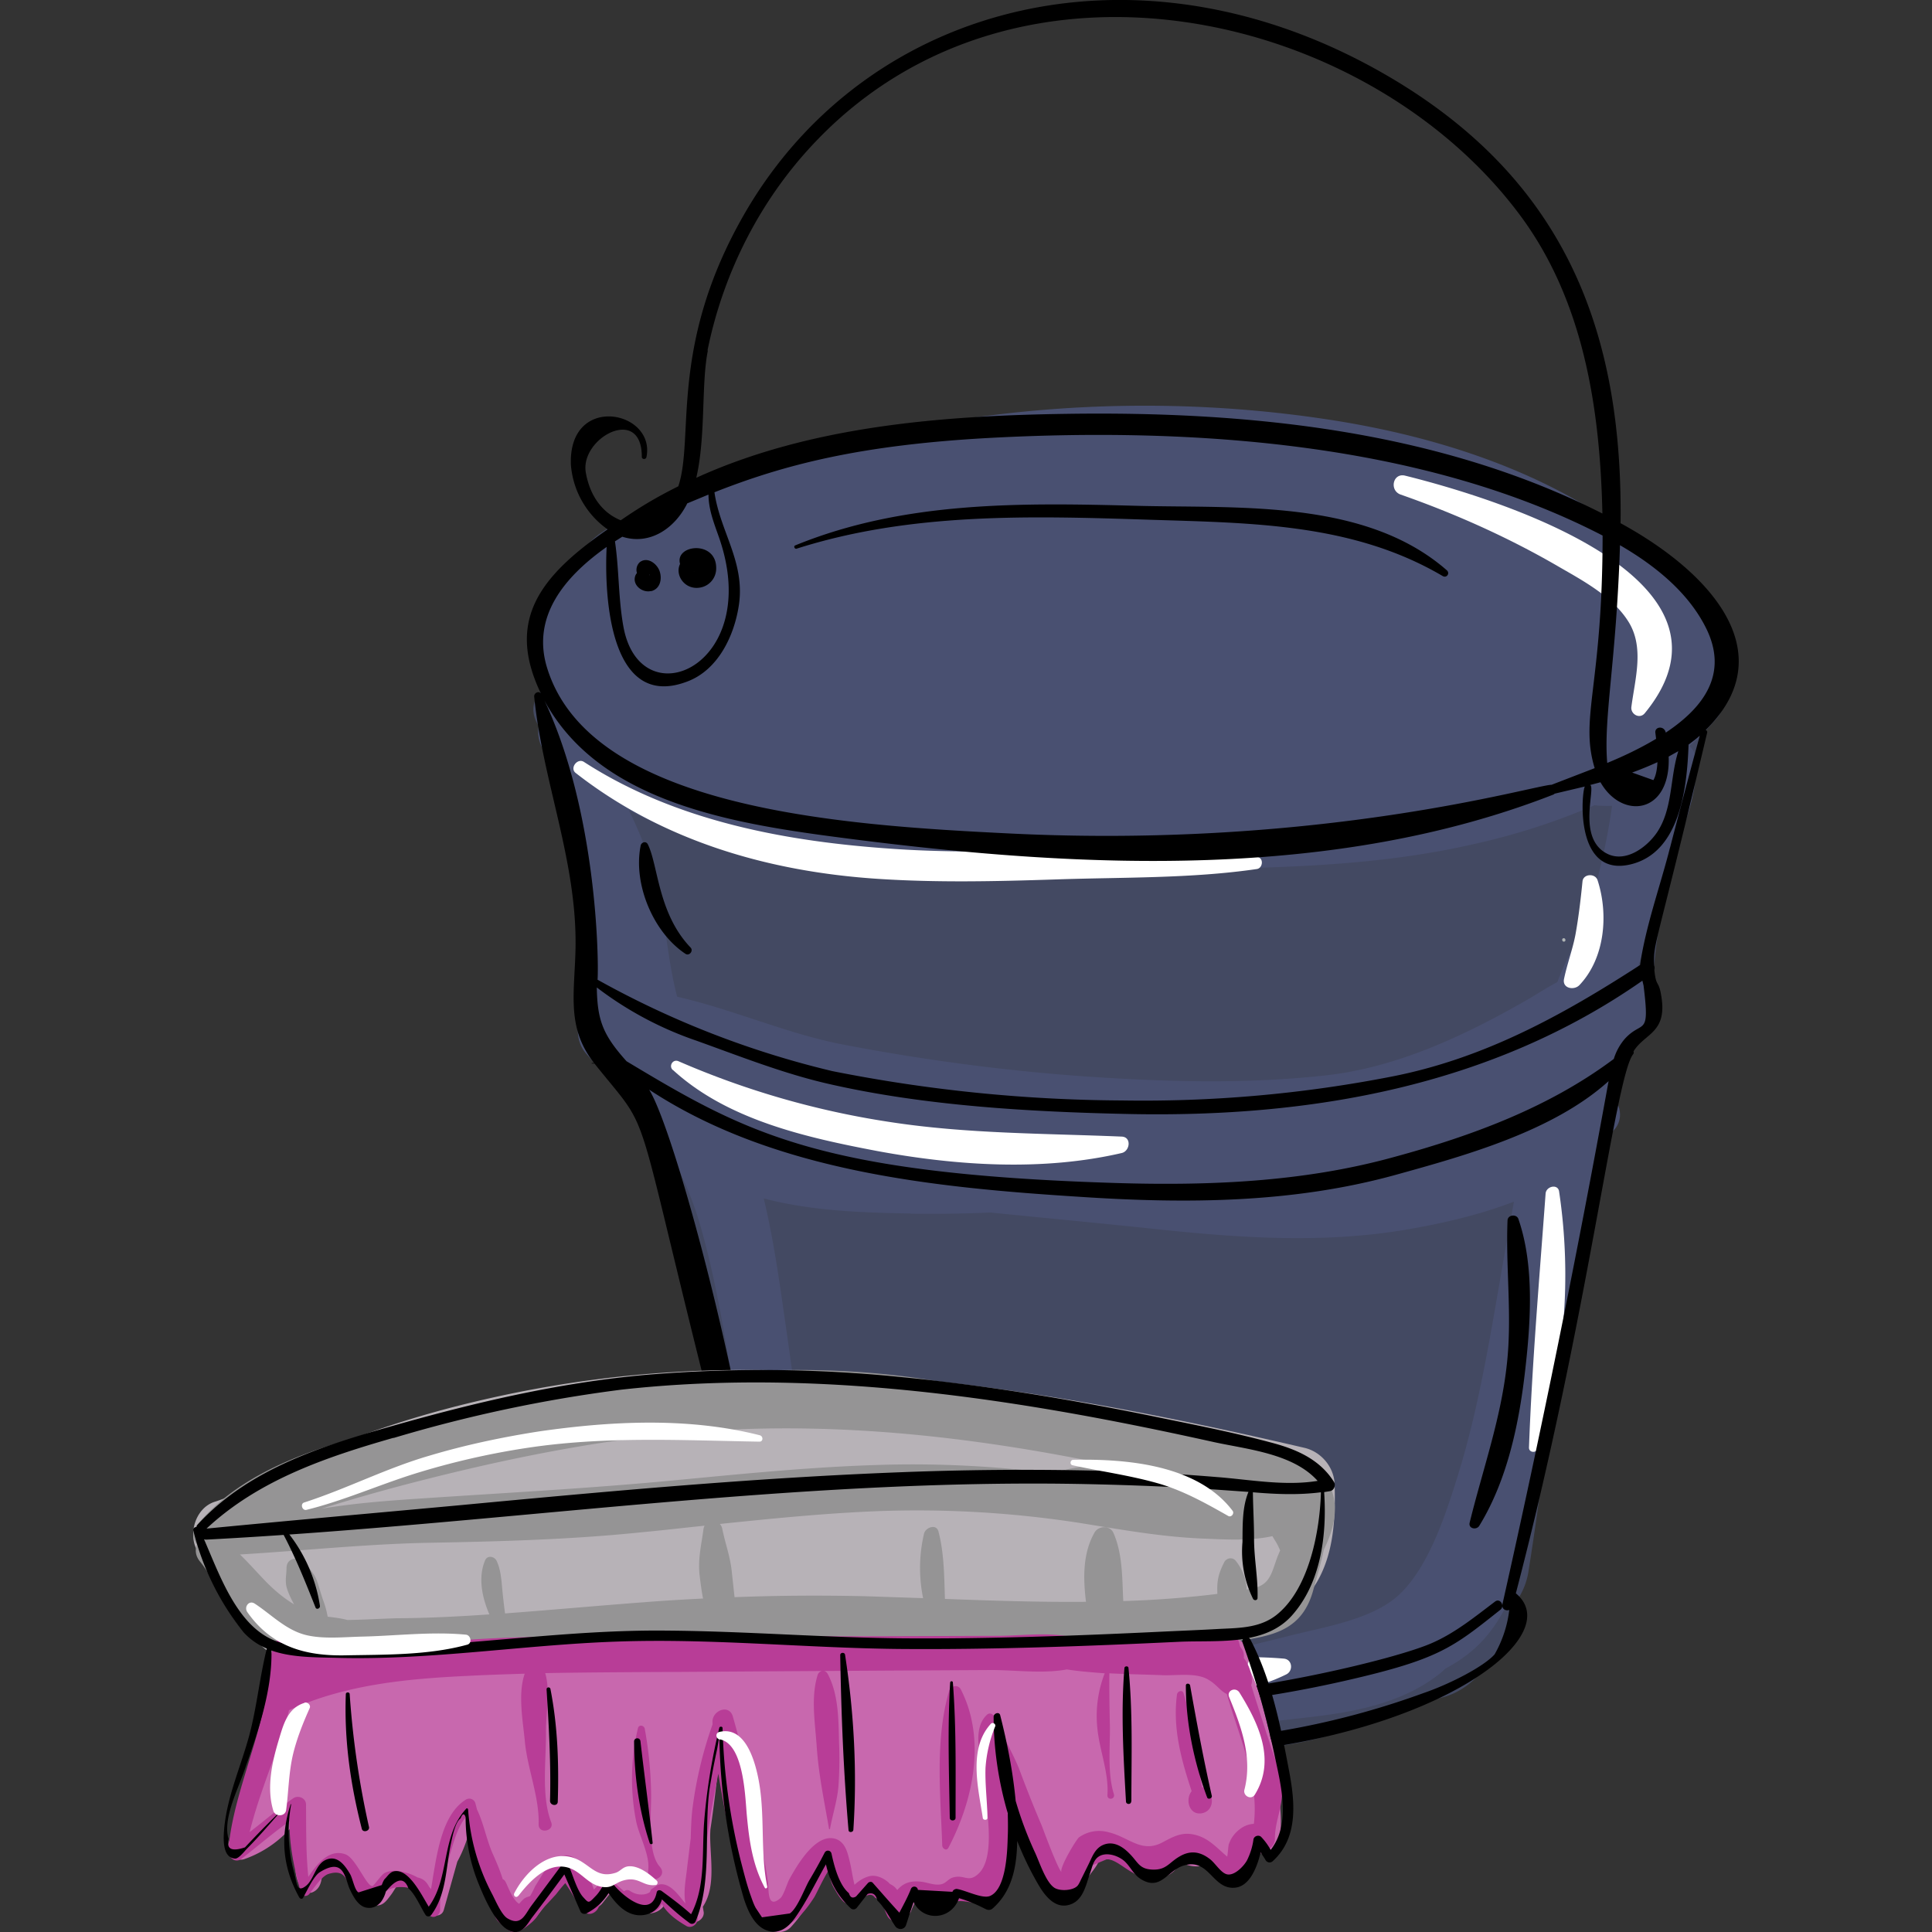 <svg xmlns="http://www.w3.org/2000/svg" width="100px" height="100px" viewBox="0 0 100 100">
  <rect x="0" y="0" width="100" height="100" fill="#333333" stroke="none"/>
  <g fill="none" fill-rule="nonzero">
    <path fill="#495071" d="M88.92 33.3c-.81-3.47-5.25-5.66-8.23-7.04-3.81-1.76-7.78-2.38-11.9-3.03-3.72-.58-7.45-1.11-11.2-1.34a46.9 46.9 0 0 0-13.85.96 47.22 47.22 0 0 0-6.3 1.96c-2.1.82-4.44 1.48-6.3 2.75a3.65 3.65 0 0 0-1.5 2.06c-.53.5-.97 1.1-1.24 1.75a4.18 4.18 0 0 0 .1 3.83l.08.2c-.81.36-1.33 1.23-.68 2.2 2.14 3.19 1.74 7.3 2.16 10.99.2 1.73.33 3.53 1 5.15.71 1.7 1.97 3.08 2.66 4.8a116.9 116.9 0 0 1 1.83 4.79c0 1.07.14 2.1.4 3.24a5553.2 5553.2 0 0 0 2.26 9.57c.4 1.75 1.11 3.68.94 5.48-.01.12-.02.24-.01.37h-.01c-.3.21-.52.5-.6.87-.17.56-.08 1.22.14 1.75a2.94 2.94 0 0 0 1.57 1.56c.16.3.42.55.82.66 3.35.88 6.55 2.18 9.92 2.98 3.4.8 6.84 1.23 10.33 1 3-.21 6.51-.33 9.25-1.66.6-.3 1.17-.7 1.8-.93.77-.28 1.5-.15 2.29-.36 1.55-.4 2.42-1.73 3.29-2.96a2 2 0 0 0 .3-1.7c.47-.54.78-1.2.88-1.91a146.34 146.34 0 0 0 1.4-11.83c1.03-2.03 1.3-5 1.72-6.85.37-1.57.72-3.15 1.07-4.72l.61-2.7c.08-.35.12-.82.23-1.24.83-.1 1.68-.8 1.53-1.77-.31-2.08.23-4.1.47-6.16l.27-2.52c.2-.54.38-1.1.56-1.64.33-.74.61-1.5.77-2.25l.42-1.24c.1-.3.1-.6.05-.85a5.18 5.18 0 0 0 .7-4.22Z" opacity="0.761"/>
    <path fill="#B0B5B5" d="M80.95 48.74c.11 0 .1-.18-.01-.18-.12 0-.1.18 0 .18Z"/>
    <path fill="#495071" d="M89.11 35.22c.05-.58 0-1.17-.14-1.73-.62-2.5-2.67-4.32-4.65-5.8-4.36-3.3-9.91-5.08-15.28-5.93-11.22-1.77-23.41-.47-33.82 4.1-2.56 1.12-5.35 2.5-6.74 5.04-1 1.82-.95 3.97.28 5.55a1.6 1.6 0 0 0-.35.22c-.18.16-.29.32-.4.54l-.06.15c-.2.47-.07 1.25.32 1.6l.55.47c.45 2.46.9 4.92 1.27 7.41.23 1.57.4 3.13.73 4.64-.92.63-1.25 2.15-.5 3.03.76.91 1.7 1.64 2.72 2.23 1.26 2.14 2.46 4.14 3.19 6.63.85 2.94 1.32 5.98 1.82 8.99.52 3.12.68 6.5 1.59 9.54.1.35.23.67.39.98-.54-.15-1.14-.2-1.34.24-1.33 2.86 4.5 4.62 6.32 5.18 3.58 1.1 7.5 2.01 11.26 2.04 2.76.02 5.59-.4 8.3-1.1 1.08-.11 2.16-.24 3.22-.36 2.34-.27 4.74-.72 6.65-2.19.13-.1.25-.2.37-.32.6-.32 1.15-.7 1.63-1.15 2.36-2.25 2.65-5.8 3.2-8.83l2.22-12.12c.33-1.77.76-3.56 1.07-5.36l.35-.2c.83-.56.67-1.55.07-2.08.07-.47.13-.94.15-1.43l.01-.36c.36-.36.67-.77.9-1.23.25-.1.46-.27.65-.46.44-.45.6-1 .57-1.62-.02-.37-.3-.78-.59-1-.1-.07-.24-.14-.38-.19.47-1.14.66-2.56.95-3.52.75-2.43 2.2-4.74 2.2-7.34 0-.37-.14-.66-.37-.87.5-.43.95-.9 1.38-1.39.55-.63.58-1.38.3-2ZM34 29.02l-.2.06.21-.1-.01.04Zm13.14 33.8c1.37.02 2.74 0 4.12-.06 2.99.3 5.98.58 8.97.9 4.16.43 8.31.69 12.47 0 1.88-.32 3.74-.74 5.52-1.41l.14-.05-.24 1.36c-.8 4.3-1.38 8.72-2.69 12.9-.6 1.93-1.48 4.63-2.99 6.06-1.34 1.28-3.83 1.68-5.59 2.12-1.2.3-2.4.6-3.62.86-2.29-.94-4.88-.37-7.31-.33-2.69.04-5.63-.08-8.15-1.1a12.21 12.21 0 0 1-5.18-4.4c-.28-.4-.54-.85-.8-1.3 0-.22-.01-.44-.03-.65-.23-2.98-.64-5.95-1.06-8.9-.33-2.27-.63-4.56-1.17-6.79 2.46.65 5.13.74 7.61.78Zm-4.81-18.1c5.76.55 11.58.4 17.36.3 5.5-.09 11.07-.08 16.46-1.3a34.8 34.8 0 0 0 6.38-2.04c.31.03.61.04.91.03a32.44 32.44 0 0 1-1.28 5.55c-.35 1.1-1.1 2.35-1.55 3.57-.57.3-1.11.66-1.58.93-3.2 1.83-6.7 3.49-10.4 3.9-3.85.43-7.78.35-11.63.11-4.5-.28-8.97-.86-13.39-1.71-2.86-.55-5.69-1.82-8.56-2.47-.56-2.1-.6-4.36-1.24-6.47a20.31 20.31 0 0 0-1.26-3.18 25.66 25.66 0 0 0 9.78 2.78Z"/>
    <path fill="#FFF" d="M81.91 45.62c-.09.9-.2 1.84-.36 2.73-.15.8-.44 1.55-.6 2.34-.08.48.53.58.8.3 1.33-1.4 1.51-3.68.94-5.43-.12-.37-.74-.34-.78.06Zm-47.08 9.76c2.82 2.59 6.91 3.5 10.59 4.2 4.12.76 8.54 1.05 12.64.1.43-.1.52-.83 0-.85-4.04-.17-8.03-.14-12.03-.76a43.83 43.83 0 0 1-10.91-3.14c-.29-.13-.52.24-.3.45ZM80 61.78c-.32 4.36-.7 8.77-.86 13.14-.01.28.38.3.46.06a29.17 29.17 0 0 0 1.1-13.3c-.05-.42-.67-.29-.7.1ZM29.8 40.01c4.5 3.52 9.99 5.11 15.65 5.48 3.06.2 6.13.13 9.18.03 3.45-.12 7.01-.04 10.43-.54.3-.05.36-.55.04-.62-2.95-.65-6.08-.45-9.08-.38-3.25.08-6.5.18-9.74-.04-5.57-.37-11.3-1.43-16.05-4.5-.34-.23-.76.32-.43.57ZM72.5 25.6c2.83.99 5.62 2.24 8.21 3.75 1.27.73 2.76 1.54 3.56 2.8.86 1.34.36 2.97.17 4.44-.05.37.42.65.69.33 5.75-7-7.65-11.12-12.4-12.3-.64-.16-.83.77-.23.98ZM44.21 84.64c3.6 1.57 7.31 2.58 11.22 3 3.45.37 7.95.6 11.14-.97.38-.18.33-.78-.12-.82-3.44-.3-6.97.4-10.44.23-3.88-.2-7.78-1-11.46-2.19-.5-.15-.83.53-.34.75Zm-4.48-12.62c-1.2 2.83-.33 5.87.72 8.62.1.3.59.2.54-.13-.42-2.82-.89-5.58-.97-8.44 0-.16-.23-.18-.3-.05Z"/>
    <path fill="#000" d="M83.88 27.08c.12-9.76-2.76-17.66-11.9-23.06-12.83-7.58-27.04-4-33.42 7-3.97 6.86-2.6 11.59-3.45 14.15-1.2.6-2.02 1.1-2.98 1.76-1.04-.42-1.62-1.38-1.81-2.48-.3-1.79 2.91-3.51 2.9-.8 0 .13.21.15.24.01.49-2.42-4.06-3.32-3.91.4a4.52 4.52 0 0 0 1.9 3.34c-3.47 2.4-5.28 4.68-3.46 8.48-.13-.13-.36 0-.34.18.44 4.4 2.21 8.48 2.14 12.98-.04 2.32-.5 4.13.96 5.98h-.1c-.03 0-.04.03-.01.03h.13c2.97 3.72 1.93 1.4 5.53 15.83.41 1.66.89 3.3 1.28 4.96.51 2.18.54 4.18 1.4 5.99-.61-.35-1.73 1.83-.6 3.55 1.12 1.7 3.75 2.36 5.55 2.96 21.32 7.14 38.56-2.52 34.53-5.87 3.74-14.3 5.12-26.6 6.06-27.89.04-.04.05-.1.03-.16.59-.97 1.82-.94 1.41-3.02-.12-.64-.25-.33-.33-1.2a.4.4 0 0 0-.01-.23c-.06-1.2.1-.85 2.74-12.04.02-.06-.02-.12-.07-.15 3.92-3.85.51-8.01-4.41-10.7Zm-47.26-8.94c.83-4.09 2.8-7.94 5.72-10.94C52.78-3.58 70.84.56 78.7 11.17c3.27 4.42 4.12 9.97 4.24 15.41-8.47-4.3-18.3-5.3-27.7-5.16-6.47.09-13.32.63-19.2 3.31.5-2.16.25-4.88.6-6.59Zm-2.54 8.6a26.5 26.5 0 0 1 0 0Zm1.48-.68 1.11-.46c.01.77.26 1.41.54 2.2 2.32 6.62-4.01 9.43-4.93 4.7-.28-1.48-.23-3-.45-4.48l.38-.24c1.4.45 2.7-.4 3.36-1.72Zm-4.16 2.25c-.13 2.59.17 8.48 4.16 6.97 1.62-.6 2.46-2.4 2.69-4 .31-2.21-.98-3.77-1.27-5.8 3.62-1.43 7.56-2.46 14.37-2.82 10.45-.55 22.35.27 31.6 5.06 0 7.81-1.2 9.42-.41 12.04l-2.23.86c-.87.01-11.92 3.32-28.06 2.52-8.56-.42-21.75-1.25-23.95-8.63-.76-2.57.86-4.62 3.1-6.2Zm54.97 10.85.5-.28c-.44 1.38-.28 2.97-1.1 4.2-.53.78-1.64 1.6-2.6 1.1-1.55-.8-.57-3.37-.86-3.55l.53-.14c1.12 1.96 3.64 1.65 3.53-1.33Zm-1.9.83c.44-.16.88-.34 1.32-.54-.02.35-.07.68-.21.93l-1.12-.4Zm-6.7 43.06c-.06.23.18.35.35.28a6.06 6.06 0 0 1-.76 2.3c-.57.64-2.33 1.54-3.67 2a42.1 42.1 0 0 1-25.95.95c-2.67-.72-10.68-2.23-8.62-6.39l.01-.06.13.22.3.98c.02.07.11.05.1-.02l-.02-.37a8.03 8.03 0 0 0 3.15 2.5c8.1 3.84 18.08 3.56 26.9 1.54 4.81-1.1 5.5-1.7 7.97-3.66.25-.2-.02-.63-.28-.42-1.06.8-2.07 1.63-3.3 2.16-1.95.84-8.84 2.45-13.36 2.65-5.93.26-11.6-.24-17.1-2.62a7.28 7.28 0 0 1-4.11-3.94c-.75-8.3-4.52-22.5-5.91-24.75 6.45 4.25 14.77 5.07 22.34 5.55 5.47.36 10.98.33 16.3-1.14 3.53-.98 8.13-2.24 11.02-4.85a658.49 658.49 0 0 1-5.5 27.1Zm6.33-29.28a2.9 2.9 0 0 0-.57 1.04c-3.38 2.53-7.39 4-11.46 5.1-4.67 1.28-9.56 1.47-14.38 1.32-15.37-.48-19.1-2.6-25.26-6.3-1.23-1.37-1.51-2.12-1.54-3.82a18.17 18.17 0 0 0 5.17 2.76c2.23.8 4.5 1.7 6.82 2.23 4.97 1.14 10.43 1.45 15.52 1.56 9.45.2 18.8-1.44 26.61-6.9l.06.25c.34 2.72-.05 1.75-.97 2.76Zm2.34-9.9c-.5 1.97-1.27 4.1-1.55 6.08-4.03 2.61-8.1 4.85-12.89 5.78a67.06 67.06 0 0 1-13.92 1.23 78.59 78.59 0 0 1-15-1.52 47.48 47.48 0 0 1-12.15-4.73c.07-1.08-.05-8.73-2.75-14.45 2.96 5.48 10.29 6.45 16.07 7.19 11.86 1.51 24.85 2.1 36.17-2.33l.05-.04 1.56-.37c-.17.3-.55 4.73 2.37 4.03 2.58-.62 2.92-4 3-6.2.2-.15.4-.3.58-.46a504.5 504.5 0 0 0-1.54 5.8Zm-.22-5.95c-.08-.37-.57-.32-.54 0l.04.32c-.8.48-1.68.9-2.53 1.25-.2-2.37.47-5.22.66-11.27 1.9 1.1 3.55 2.49 4.44 4.26 1.2 2.38-.1 4.13-2.07 5.44Z"/>
    <path fill="#000" d="M33.7 30.6c.48-.12.58-.64.44-1.04-.13-.37-.6-.75-1-.48-.17.13-.24.38-.17.58a.44.44 0 0 0-.1.18c-.13.47.4.86.83.75Zm-.09-.86h.02c0 .02.03.08-.02 0Zm2.58.68a1 1 0 0 0 .88-1c.02-1.48-2.16-1.24-1.87-.23-.28.57.23 1.33.99 1.23Zm-.29-.84c.03-.01.07-.01.1-.03a.3.3 0 0 1-.1.03Zm42.13 33.58c-.1 2.47.24 4.91-.03 7.4-.3 2.85-1.25 5.48-1.93 8.25-.08.32.36.4.5.16 1.47-2.4 2.07-5.36 2.38-8.11.28-2.47.47-5.38-.36-7.77-.09-.26-.54-.22-.56.07ZM33.53 43.7c-.1-.19-.34-.1-.37.07-.4 2 .66 4.5 2.32 5.6.2.13.43-.16.26-.33-1.69-1.77-1.67-4.26-2.21-5.34Zm7.7-15.3c5.9-1.88 12.11-1.7 18.23-1.5 5.27.17 10.55.17 15.22 2.92.2.11.38-.14.21-.3-4.23-3.7-10.8-3.2-16.07-3.34-5.98-.16-12.04-.25-17.66 2.05-.1.04-.03.2.07.17Zm8.13 55.63c-2.54-1.22-5.02-2.2-6.7-4.59a10.2 10.2 0 0 1-1.78-6.23c.01-.3-.49-.33-.52-.04-.56 5.8 3.47 9.87 8.82 11.28.25.06.42-.3.18-.42Z"/>
    <path fill="#B7B2B7" d="M69.08 76.84c-.02-.9-.7-1.7-1.56-1.9-9.37-2.18-19-3.98-28.65-4.03-4.85-.03-9.61.52-14.33 1.65a53.82 53.82 0 0 0-6.3 1.91c-1.17.44-2.35.87-3.47 1.43-1.21.61-2.34 1.42-3.65 1.83-1.06.33-1.46 1.84-.8 2.7 1.66 2.13 2.22 5.1 5.2 5.78 2 .46 3.68-.22 5.56-.8l.68-.2.12-.02a107.03 107.03 0 0 0 12.25-.17c.56-.03 1.32-.05 2.13-.13 1.87.2 3.74.32 5.63.35 4.35.08 8.7.04 13.06.06 1.95 0 5.5.16 7.76-.97 1.59.03 3.2-.07 4.44-1.2 1.8-1.62 2-4 1.93-6.3Z"/>
    <path fill="#959495" d="M68.16 76.05a4.81 4.81 0 0 0-2.38-.99l-1.19-.25-1.09-.27c-3.16-.78-6.37-1.48-9.6-2-1.65-.35-3.31-.68-4.98-.98-8.95-1.6-17.85.03-26.63 1.94-4.09.89-9.33 2.03-12.13 5.48-.25.3-.18.7.03.97-.1.26-.08.57.15.86 1.11 1.36 1.4 3.14 2.93 4.17 1.53 1.04 3.44 1.16 5.2 1.28 4.44.31 8.95-.15 13.37-.52 4.4-.37 8.78-.58 13.19-.47 4.36.11 8.72.36 13.08.2 2.1-.08 4.18-.26 6.26-.58 1.75-.26 3.07-.66 3.6-2.57.17-.64.4-1.37.55-2.11.69-1.39.96-2.97-.36-4.16Zm-34.22.66c-3.79.34-7.58.55-11.37.8-1.97.13-3.97.25-5.93.58A98.67 98.67 0 0 1 22 76.58c3.59-.91 7.22-1.67 10.9-2.15 7.61-1 15.12-.41 22.65 1.02l1.88.35c-.9.03-1.8.12-2.67.38a.26.26 0 0 0-.14.1c-3.08-.4-6.2-.56-9.3-.45-3.8.12-7.59.53-11.37.88Zm-7.8 6.8a38.8 38.8 0 0 1-.12-1.02c-.06-.56-.07-1.17-.31-1.69-.1-.23-.47-.33-.6-.04-.37.87-.17 1.9.22 2.8-1.58.11-3.16.19-4.75.2-.84.02-1.72.08-2.6.09-.34-.09-.68-.13-1.02-.17a4.85 4.85 0 0 0-.2-.76c-.14-.37-.23-.75-.36-1.11-.14-.37-.35-.56-.56-.87-.28-.4-1.01-.37-1.01.23 0 .4-.1.66.03 1.07.09.28.22.54.36.8-.5-.3-.96-.68-1.38-1.1-.44-.44-.91-.99-1.42-1.48 3.16-.19 6.31-.52 9.49-.6 3.79-.07 7.53-.16 11.3-.55 1.09-.1 2.17-.23 3.26-.34a.55.55 0 0 0-.06.19c-.11.83-.29 1.5-.2 2.36.05.41.1.82.18 1.22-1.01.05-2.03.11-3.04.19-2.4.18-4.8.4-7.21.58Zm38.71-1.3-.32.06-.01-.12a2.6 2.6 0 0 0-.54-1.34c-.16-.23-.5-.19-.62.06-.29.58-.38.94-.35 1.59v.04a52.1 52.1 0 0 1-4.87.37c-.06-1.2-.03-2.44-.51-3.53-.18-.4-.76-.37-.97-.03-.62 1.08-.6 2.36-.45 3.6-2.43.02-4.87-.06-7.3-.15-.04-1.17-.04-2.35-.33-3.47-.1-.44-.66-.24-.75.08a7.78 7.78 0 0 0-.05 3.35l-3-.1c-2.25-.05-4.5-.04-6.76.05l-.14-1.29c-.08-.82-.34-1.47-.5-2.27a.52.52 0 0 0-.12-.23c2.7-.28 5.39-.55 8.09-.66a54.9 54.9 0 0 1 11.11.7c1.96.32 3.92.65 5.9.72 1.01.04 2.34.13 3.5-.13.1.18.22.35.3.52l.1.22-.12.28c-.32.83-.37 1.5-1.29 1.68Z"/>
    <path fill="#C868AE" d="M65.75 89.85c-.32-1.19-.55-2.53-1.18-3.6l.01-.1.1-.3-.01.01c.12-.65-.6-1.33-1.21-.87-.11.09-.3.12-.5.13-.54-.43-1.24-.47-2-.44-1.33.07-2.67.22-4 .34-1.22.11-2.45.4-3.67.42-.6 0-1.1-.05-1.54.03-1.24-.16-2.24-.28-3.38.13l-.45-.07a37.3 37.3 0 0 0-4.47-.38 2.85 2.85 0 0 0-1.57-.41c-.8.01-1.59.2-2.38.25-.55.03-1.1.04-1.66.04-.41-.3-.94-.48-1.59-.48-.54 0-1 .12-1.38.34-.8-.05-1.6-.02-2.12-.02-2.06 0-4.12.36-6.19.46l-6.05.24c-1.98.07-3.87-.26-5.84.04-.2.03-.44.23-.48.44a66.57 66.57 0 0 1-2.34 9.3c-.16.47.3 1.04.79.88a5.73 5.73 0 0 0 2.68-1.95l-.03 1.32c0 .67-.15 1.85.5 2.28l.05.02.03.03a.1.1 0 0 0 .1.02c.05.02.1.03.16.01.3-.1.46-.36.51-.68.02-.06.02-.13.03-.2.15-.2.33-.36.54-.5.06.08.14.14.23.17.87.27 1.2 2.03 2.16 1.87.29-.05.45-.3.62-.52.3-.38.32-.77 1.01-.59.52.14.86.95 1.02 1.38.13.36.62.33.72-.03l.7-2.5c.33-.6.56-1.26.72-1.95.34.85.54 1.64.62 2.56.1 1.07.4 2.78 1.8 2.77.53 0 .85-.37 1.14-.76.5-.65.97-1.34 1.43-2.02l.08-.12c.24.46.42.93.54 1.45.13.6.84.65 1.18.22l.43-.55c.2.2.4.43.54.52.38.26.85.55 1.32.56.5.02.8-.21 1-.55.18.13.46.18.69.25.12.22.26.42.48.64.28.3.85-.03.78-.43a5.42 5.42 0 0 1-.04-.26.55.55 0 0 0 .04-.06c.65-1.06.32-2.52.34-3.71l.01-.22.08-.55c.13-.93.24-1.88.35-2.82v-.01l.2-.12c.25 1.3.05 2.68.52 3.93.23.6.47 1.08.59 1.73.15.89.42 1.73.82 2.54.29.56 1.15.85 1.62.33.85-.93 1.5-2.21 2.05-3.48.14.7.46 1.36.76 2 .16.34.6.43.84.13.17-.23.35-.43.56-.62.31.48.89.92 1.19 1.25.22.25.64.28.8-.07.07-.2.17-.4.28-.62.33.17.6.3 1.04.24.4-.06.8-.38 1.19-.37.51.01.77.42 1.34.26.42-.1.73-.4.9-.8a5.4 5.4 0 0 0 .28-2.05c.25-.07.47-.26.6-.49.45.82.78 1.75 1.27 2.51.35.55.74.73 1.37.6.25-.06.46-.31.54-.58.09-.02.17-.1.22-.21.13-.32.39-.57.57-.86.09-.15.16-.27.22-.4l.22.04c.36.08.66.01.89-.13l.2.4c.59 1.1 2.3 1 2.8-.06.05 0 .09.02.13.03.05.04.12.06.21.07.38.12.7.1.98 0 .5.75 1.38 1.14 2.14.24.26-.3.42-.74.53-1.17.14.65 1.06.63 1.15-.03.1-.84.11-1.64-.01-2.41.44-1.1-.17-2.2-.47-3.3Z"/>
    <path fill="#B83D97" d="M66.35 92.5c-.06-.7-.32-1.35-.54-2.01-.36-1.09-.71-2.17-1.05-3.27.04-.1.05-.2.04-.3-.05-.45-.2-.81-.42-1.1.01-.15 0-.3-.08-.43l-.11-.16-.06-.22c-.15-.56-.76-.6-1-.22h-.12c-.1 0-.2.02-.3.04a5.16 5.16 0 0 0-1.39-.12c-1.65.07-3.37.09-5.03.29-1.42-.63-3.1-.34-4.62-.33l-5.88.02-11.97.03c-3.66.01-7.37-.1-11.02.28-.75.08-1.5.19-2.24.34-.58-.38-1.19-.18-1.89-.1-1.1.12-2.15.25-3.25.08a.99.99 0 0 0-.31 0l-.04-.17c-.15-.54-.89-.34-.97.13-.19 1-.2 2-.42 2.98-.19.87-.43 1.72-.69 2.56-.48 1.62-1.03 3.24-1.17 4.93-.03.37.34.72.68.46.84-.65 1.62-1.33 2.48-1.94 0 1.26.23 2.4.59 3.67.06.23.32.25.45.08.22-.28.62-.9.97-1.02 1.03-.33.95.57 1.29 1.04.25.35.76.8 1.2.5.49-.32.05-.52.75-.78.38-.14.86-.1 1.3.06.17.52.2.98.74 1.35.22.15.52-.07.51-.33-.02-.9.17-1.7.42-2.55.2-.65.42-1.63.89-2.21.17.75.34 1.51.61 2.23.24.63.47 1.4.79 2.06l-.01.1c0 .25.06.55.17.78.1.2.25.32.42.41.13.16.27.31.5.34.27.03.55-.17.76-.34.24-.18.5-.43.6-.71.28-.28.57-.6.84-.89.08-.1.3-.39.49-.59.33.49.6 1.02 1 1.48.21.23.55.07.68-.15.16-.3.33-.57.52-.83.46.4.85.76 1.35.86.42.24.88.33 1.3-.05.06-.06.1-.18.16-.24l.03.08c.3.48.77.8 1.23 1.07.3.17.68-.17.56-.51a2.27 2.27 0 0 1-.1-.39c.38-.66.35-1.43.43-2.2a51.66 51.66 0 0 1 .76-4.78c.12.72.25 1.45.4 2.19.33 1.65.62 3.5 1.34 5.03.44.93 1.36.98 2.12.44.45-.32.8-.8 1.1-1.26.12-.19.53-1.11.85-1.55a.31.31 0 0 0-.03.1c-.04.39.04.7.24 1.02.12.2.34.6.56.72.34.18.6-.14.9-.27l.18-.1c.2-.1.34-.06.46.1.13.06.24.14.36.21.08.25.15.5.27.73.17.34.78.49.92 0 .35-1.28.94-.55 1.74-.54.26 0 .36-.1.57-.15.4-.1.62-.1 1-.03.94.14 1.66-.33 1.91-1.31.3-1.13.17-2.45.04-3.65.32.86.7 1.69 1.11 2.51.34.68.66 1.9 1.35 2.26.55.29 1.14-.06 1.43-.56.13-.23.13-.5.24-.72l.08-.34.98-.41c.48.02 1.02.6 1.5.77.96.31 1.38-.12 2.18-.5 1.15-.56 1.67.78 2.68.81 1.04.04.9-1.47 1.83-1.53.24-.02.5-.32.5-.58-.02-.93.45-1.74.36-2.7Zm-2.29 2.27c-.22.2-.36.41-.46.7-.03.11-.04.42-.08.63-.5-.42-.93-.93-1.59-1.11-.7-.2-1.14.04-1.74.36-1.1.6-1.75-.26-2.8-.51a1.8 1.8 0 0 0-1.54.26c-.15.12-1.02 1.57-.91 1.8-.23-.27-.92-2.15-1.03-2.43-.38-.89-.74-1.79-1.08-2.7-.25-.69-.61-1.32-.92-1.98-.04-.38-.1-.66-.39-.92l-.01-.05c-.02-.04-.06-.05-.1-.04l-.05-.05a.22.22 0 0 0-.27.02c-.83.77-.28 2.28-.2 3.29.12 1.26.71 4.05-.24 4.94-.54.5-.72.02-1.33.2-.2.05-.35.27-.54.33-.32.11-.7-.05-1.01-.1-.63-.1-1.02.06-1.33.42a.84.84 0 0 0-.37-.31c-.24-.26-.6-.44-.92-.43-.3.02-.67.22-.92.47-.12-.47-.16-.91-.3-1.42-.1-.4-.25-.8-.65-.95-1.04-.36-2.01 1.34-2.42 2.07-.11.2-.3.84-.46.98-.71.63-.6-.47-.65-.82a47 47 0 0 0-.5-2.74c-.4-1.97-.76-3.92-1.32-5.84-.2-.67-1.1-.29-1.05.32v.1a20.82 20.82 0 0 0-1.03 4.29c-.07.53-.08 1.07-.1 1.61l-.18 1.47c-.07.67-.21 1.28-.09 1.9-.37-.45-.76-1.03-1.28-1-.2.02-.28.13-.46.24-.07.03-.08.16-.12.18-.29.18-.71.13-1-.07a.26.26 0 0 0-.32.01l-.74-.64c-.1-.07-.27-.04-.35.05-.15.17-.3.34-.47.5-.32-.92-.91-2.12-1.84-1.67-.53.26-.88 1.02-1.2 1.5-.03.07-.14.3-.26.51l-.15.05c-.15.05-.24.15-.35.27l-.07.08c-.34-.2-.57-.88-.7-1.13a.33.33 0 0 0-.15-.15c-.13-.42-.3-.82-.49-1.25-.35-.77-.48-1.6-.84-2.35l-.08-.31a.33.33 0 0 0-.5-.2c-1.29.8-1.52 2.97-1.8 4.63l-.1-.12c-.12-.23-.28-.42-.59-.48-.2-.11-.4-.2-.61-.25-.37-.1-.71-.16-1.07 0-.2.08-.58.68-.66.69-.3.05-.86-1.45-1.4-1.64-.82-.3-1.45.46-1.92 1.17-.13-1.23-.11-2.52-.12-3.74 0-.35-.4-.5-.65-.34-.78.54-1.51 1.18-2.27 1.76.34-1.36.82-2.65 1.3-3.97.26-.73.54-1.52.74-2.34 2.95-1.34 6.12-1.63 9.31-1.78.96-.05 1.93-.08 2.89-.11-.36 1.03-.1 2.41 0 3.44.12 1.43.76 2.92.72 4.35-.02.53.83.37.65-.1-.53-1.38-.25-3.26-.27-4.73 0-.94.23-2.07-.04-2.99 2.21-.04 4.43-.05 6.64-.06l7.69-.05a.3.3 0 0 0-.23.21c-.36 1.16-.13 2.47-.05 3.66.1 1.5.39 2.84.64 4.3 0 .02.04.03.05 0 .14-.76.38-1.47.44-2.24.05-.73.06-1.47.03-2.2-.03-1.19-.02-2.52-.59-3.58a.27.27 0 0 0-.2-.15l3.28-.02 5.4-.03c1.23 0 2.64.2 3.9-.03.65.1 1.3.15 1.96.2a6.07 6.07 0 0 0-.38 2.85c.11 1.14.6 2.3.52 3.45-.02.29.43.24.33-.06-.32-1.04-.2-2.31-.2-3.4-.02-.94-.04-1.89-.03-2.84.94.05 1.88.06 2.8.1.7.02 1.72-.15 2.34.24.45.27.6.58.94.73.64 2.23 1.67 4.41 1.4 6.72-.3.02-.57.13-.84.37Z"/>
    <path fill="#B83D97" d="M33.7 92.77a20 20 0 0 0-.33-3.3c-.04-.17-.3-.22-.35-.02a11.38 11.38 0 0 0-.09 4.84c.17.79.72 1.72.62 2.52-.1.84 1.1.38.6-.19-.68-.77-.42-2.83-.45-3.85Zm15.42-5.23c-.73 2.53-.44 5.34-.35 7.97 0 .17.22.32.32.13 1.29-2.46 1.96-5.62.64-8.2-.15-.28-.53-.18-.62.1Zm13.1 4.97c-.34-1.62-.47-3.28-.96-4.87-.06-.2-.32-.1-.34.07-.23 1.74.22 3.37.76 5-.36.45-.11 1.28.55 1.14.72-.16.6-1.2 0-1.34Z"/>
    <path fill="#000" d="M65.73 74.65c-2.05-.55-4.14-.95-6.22-1.38-4.28-.87-8.6-1.58-12.94-2a71.43 71.43 0 0 0-13.11-.11c-4.3.38-8.48 1.34-12.63 2.5-3.8 1.07-7.84 2.24-10.6 5.25a.22.22 0 0 0-.06.13c-.1 0-.2.07-.16.2a13.67 13.67 0 0 0 2.6 5.25c.35.38.75.65 1.2.84-.4 1.59-.53 3.23-1 4.82-.43 1.47-1.04 2.88-1.2 4.43-.04.45-.15 1.58.56 1.62.19.01.51-.41.6-.5.57-.57 1.1-1.19 1.64-1.8.02-.02-.01-.04-.03-.02a54.88 54.88 0 0 0-1.7 1.74c-.69.23-.97.09-.85-.44-.3-1 .43-2.45.77-3.4.69-1.96 1.5-4.22 1.45-6.35 1.05.37 2.28.35 3.39.38 4.83.13 9.62-.67 14.44-.84 4.88-.18 9.77.33 14.65.38 4.82.04 9.65-.14 14.47-.37 1.04-.05 2.23.02 3.34-.14a.17.17 0 0 0-.03.17 44.36 44.36 0 0 1 1.66 5.84c.33 1.56.86 3.54-.2 4.9-.14-.25-.3-.47-.49-.67-.12-.12-.36-.06-.4.12-.05.38-.16.73-.33 1.08-.15.29-.66.84-1.06.73-.32-.09-.61-.61-.9-.81-.48-.36-.97-.43-1.5-.13-.58.32-.7.72-1.42.7-.72-.02-.76-.39-1.22-.84-.37-.38-.86-.67-1.39-.42-.39.19-.53.6-.7.95l-.37.75c-.06.11-.14.32-.23.41-.23.23-.86.28-1.17.1-.46-.28-.8-1.38-1.03-1.86a18.85 18.85 0 0 1-.99-2.65c-.14-1.5-.43-2.97-.8-4.43-.05-.2-.34-.1-.34.08 0 1.64.25 3.35.73 4.99.01.4.02.81 0 1.22-.02.76-.08 2.73-.93 3.07-.4.15-1.25-.3-1.71-.37-.09 0-.2.06-.22.15l-1.79-.1c-.02-.2-.29-.23-.36-.05-.17.43-.39.83-.6 1.23-.47-.51-.92-1.03-1.38-1.55-.06-.07-.18-.05-.24.01l-.62.7c-.18.11-.3.06-.37-.17-.52-.43-.77-1.44-.9-2.04-.04-.19-.27-.22-.36-.05-.25.49-.52.97-.8 1.44-.24.42-.61 1.44-1 1.7l-1.44.2-.32-.48c-.1-.18-.17-.38-.24-.58-.22-.6-.37-1.22-.53-1.83a31.79 31.79 0 0 1-.95-6.9c0-.1-.15-.1-.17-.02-.38 1.59-.65 3.2-.78 4.83-.13 1.62.09 3.35-.68 4.82-.49-.44-1-.82-1.52-1.2-.1-.07-.23-.06-.26.07-.3 1.48-1.92.05-2.3-.5-.1-.12-.32-.17-.4 0-.13.25-.27.5-.47.7-.37.39-.35.35-.64.04-.33-.37-.54-1.18-.75-1.64a.2.2 0 0 0-.34-.04l-1.6 2.15c-.32.44-.52 1.06-1.23.63-.31-.19-.62-.94-.79-1.26a10.95 10.95 0 0 1-1.24-4.36c0-.06-.07-.1-.1-.05-1.32 1.43-.83 3.57-1.94 5.07-.39-.65-1.02-1.93-1.75-1.84-.26.03-.37.26-.54.42-.06.09-.1.19-.14.3l-1.2.38c-.2-.09-.3-.71-.44-.95-.26-.44-.64-.98-1.22-.75-.57.22-.63 1.01-1.06 1.36-.49.39-.47-.15-.62-.7a7.92 7.92 0 0 1-.15-3.51c0-.02-.03-.03-.03 0-.55 1.69-.41 3.26.45 4.81.04.07.14.1.19.03.2-.34.55-1.14.88-1.34 1.29-.8 1.28.36 1.57.94.18.37.45.89.93.91.28.02.49-.11.66-.31.12-.16.2-.34.25-.53.56-.7.95-.76 1.17-.17.36.31.63.98.89 1.38.06.1.22.09.29 0 .8-1.08.75-2.44 1.02-3.7.07-.32.22-1.12.5-1.3.1-.26.19-.28.26-.06a9.14 9.14 0 0 0 .6 3.26c.26.65 1.08 2.78 2.04 2.68.38-.05.61-.49.8-.75.57-.74 1.12-1.48 1.67-2.23l.84 1.93c.05.1.2.14.3.09.5-.26.86-.6 1.15-1.05.42.6.96 1.2 1.74 1.14.51-.04.9-.36 1.02-.82.46.44.92.85 1.44 1.23a.2.2 0 0 0 .3-.08c.88-2.09.42-4.67.73-6.89.1-.62.22-1.25.35-1.86.16-.71.14-1.18.17-.19a31.13 31.13 0 0 0 1.27 7.81c.2.59.52 1.34 1.15 1.58.65.25 1.15-.16 1.5-.67.6-.85 1.06-1.83 1.58-2.74.2.89.58 1.6 1.27 2.26.1.1.25.09.34-.03l.55-.7c.26-.09.43.02.5.34.37.35.64.9.92 1.32.15.22.48.21.57-.06.13-.4.25-.79.39-1.18.48 1.01 1.94.96 2.35-.2.48.14.92.33 1.37.56.12.06.25.07.36-.02 1.03-.9 1.26-2.2 1.28-3.5.32.8.69 1.57 1.12 2.3.35.59.9 1.27 1.67.97.65-.25.78-1.05.99-1.63.09-.25.13-.5.3-.71.36-.43 1.1-.22 1.48.12.32.3.47.71.87.94 1.01.6 1.35-.47 2.19-.72 1.3-.4 1.48 1.2 2.59 1.15.8-.02 1.2-1.03 1.39-1.83l.23.35c.07.17.26.23.4.1 1.32-1.2 1.15-3.03.85-4.63-.44-2.33-.9-4.72-2.01-6.84a.2.2 0 0 0-.08-.08c.83-.16 1.6-.48 2.2-1.13 1.54-1.7 1.84-4.2 1.7-6.38a.1.1 0 0 0 0-.04l.31-.05c.2-.04.3-.3.2-.47-.75-1.2-2-1.72-3.32-2.06Zm-45.36-.22a73.55 73.55 0 0 1 11.78-2.5c8.06-.9 16.22-.08 24.17 1.38 2.17.4 4.34.85 6.5 1.33 1.74.38 4.11.59 5.38 2.01-1.72.28-3.52-.07-5.24-.2-1.71-.14-3.42-.25-5.13-.3a163.1 163.1 0 0 0-11.14.05c-7.69.29-15.35 1-23 1.72-4.34.4-8.67.78-13 1.2 2.7-2.52 6.19-3.7 9.68-4.7Zm48 2.85c-.06 1.97-.6 4.83-2.17 6.2-.86.77-1.95.78-3.04.83-1.04.06-2.1.1-3.14.15-4.4.21-8.8.37-13.2.34-4.1-.03-8.19-.37-12.29-.4-4.25-.05-8.46.52-12.7.78-2.3.14-4.84.36-7.1-.11-2.3-.48-3.28-3.35-4.17-5.4a.3.3 0 0 0 .13.02c15.25-.8 30.38-3.2 45.7-2.87 2.27.05 4.54.14 6.81.3l1.42.1c-.33.8-.3 1.74-.31 2.6a5.56 5.56 0 0 0 .55 2.94c.06.1.23.08.23-.05.03-1.02-.18-2.03-.18-3.05 0-.8-.05-1.59-.06-2.38v-.04c1.17.1 2.35.15 3.52 0a.1.1 0 0 0 0 .04Z"/>
    <path fill="#000" d="M14.56 79.22c.7 1.29 1.23 2.62 1.77 3.98.05.14.25.05.23-.08a8.01 8.01 0 0 0-1.83-4c-.07-.08-.23 0-.17.1Zm4.54 15.35a45.37 45.37 0 0 1-1-6.88c0-.12-.2-.12-.2 0-.09 2.38.24 4.68.83 6.98.06.2.41.11.37-.1Zm9.77-1.31c.06-1.97 0-3.9-.38-5.84-.03-.12-.2-.1-.2.02.12 1.92.23 3.85.18 5.77 0 .25.39.3.4.05Zm4.91 2.12c-.19-1.76-.43-3.5-.63-5.25-.02-.22-.33-.2-.33.01.01 1.78.25 3.57.81 5.26.03.08.16.07.15-.02Zm10.39-.67c.2-3.02.03-6.07-.43-9.06-.02-.14-.25-.13-.25.02.05 3.01.17 6.05.43 9.06.01.14.24.12.25-.02Zm5.29-.63c0-2.33.04-4.67-.14-7-.01-.08-.13-.08-.14.01-.14 2.33-.06 4.66-.02 7 0 .18.3.18.3 0Zm9.1-.84c0-2.3.08-4.6-.15-6.9 0-.12-.2-.12-.21 0-.19 2.3-.05 4.6.08 6.9 0 .17.27.18.27 0Zm4.16-.3c-.43-1.9-.78-3.79-1.12-5.7-.02-.12-.22-.13-.22 0 0 1.95.42 3.96 1.1 5.79.05.14.28.05.24-.09Z"/>
    <path fill="#FFF" d="M15.86 78.15c1.91-.47 3.72-1.28 5.6-1.87a39.47 39.47 0 0 1 5.77-1.33c4.04-.62 8.01-.4 12.08-.33.2 0 .2-.28.02-.33-3.69-.94-7.69-.74-11.43-.2-1.92.3-3.82.7-5.69 1.26-2.23.65-4.27 1.71-6.47 2.42-.21.07-.1.43.12.38Zm39.65-2.31c1.46.32 2.95.52 4.4.93 1.31.37 2.49 1.03 3.67 1.7.16.08.32-.14.22-.27-1.8-2.38-5.47-2.7-8.25-2.64-.15 0-.2.24-.04.28Zm8.11 12c.63 1.54 1.22 3.13.79 4.8-.08.31.35.55.54.25 1.1-1.78.2-3.68-.8-5.29-.2-.3-.67-.1-.53.24Zm-47.86.3c-.9.28-1.1 1.16-1.35 1.98-.34 1.14-.62 2.45-.26 3.61.1.32.61.3.66-.04.13-.97.13-1.93.36-2.9.2-.82.51-1.6.86-2.38.07-.15-.11-.33-.27-.28Zm11.07 9.99c.62-.8 1.65-1.91 2.79-1.38.53.25.85.76 1.46.9.58.12.69-.15 1.13-.3.85-.27 1.03.3 1.72.22.1 0 .14-.15.07-.22-.35-.33-.94-.8-1.47-.75-.3.03-.4.24-.65.33-.86.28-1.2-.22-1.81-.59-1.42-.84-2.82.43-3.45 1.65-.07.14.1.27.2.14Zm10.43-8.1c1.27.24 1.31 3.1 1.4 3.97.12 1.29.3 2.55.92 3.7.04.09.15.02.13-.05-.38-1.88-.08-3.82-.48-5.7-.2-.94-.7-2.6-1.98-2.31-.24.05-.21.35.01.4Zm13.85 4.06c-.01-.86-.13-1.73-.1-2.59a6.9 6.9 0 0 1 .5-2.14c.05-.12-.12-.24-.22-.14-1.19 1.29-.65 3.35-.42 4.88.02.13.25.12.24-.01ZM12.8 83.44c1.24 1.77 2.96 2.28 5.07 2.24 2.07-.04 4.3 0 6.31-.55.28-.07.19-.5-.07-.52-1.77-.17-3.59.06-5.36.1-.93.02-2 .14-2.91-.08-1.05-.26-1.8-1.07-2.66-1.63-.3-.19-.56.18-.38.44Z"/>
  </g>
</svg>
